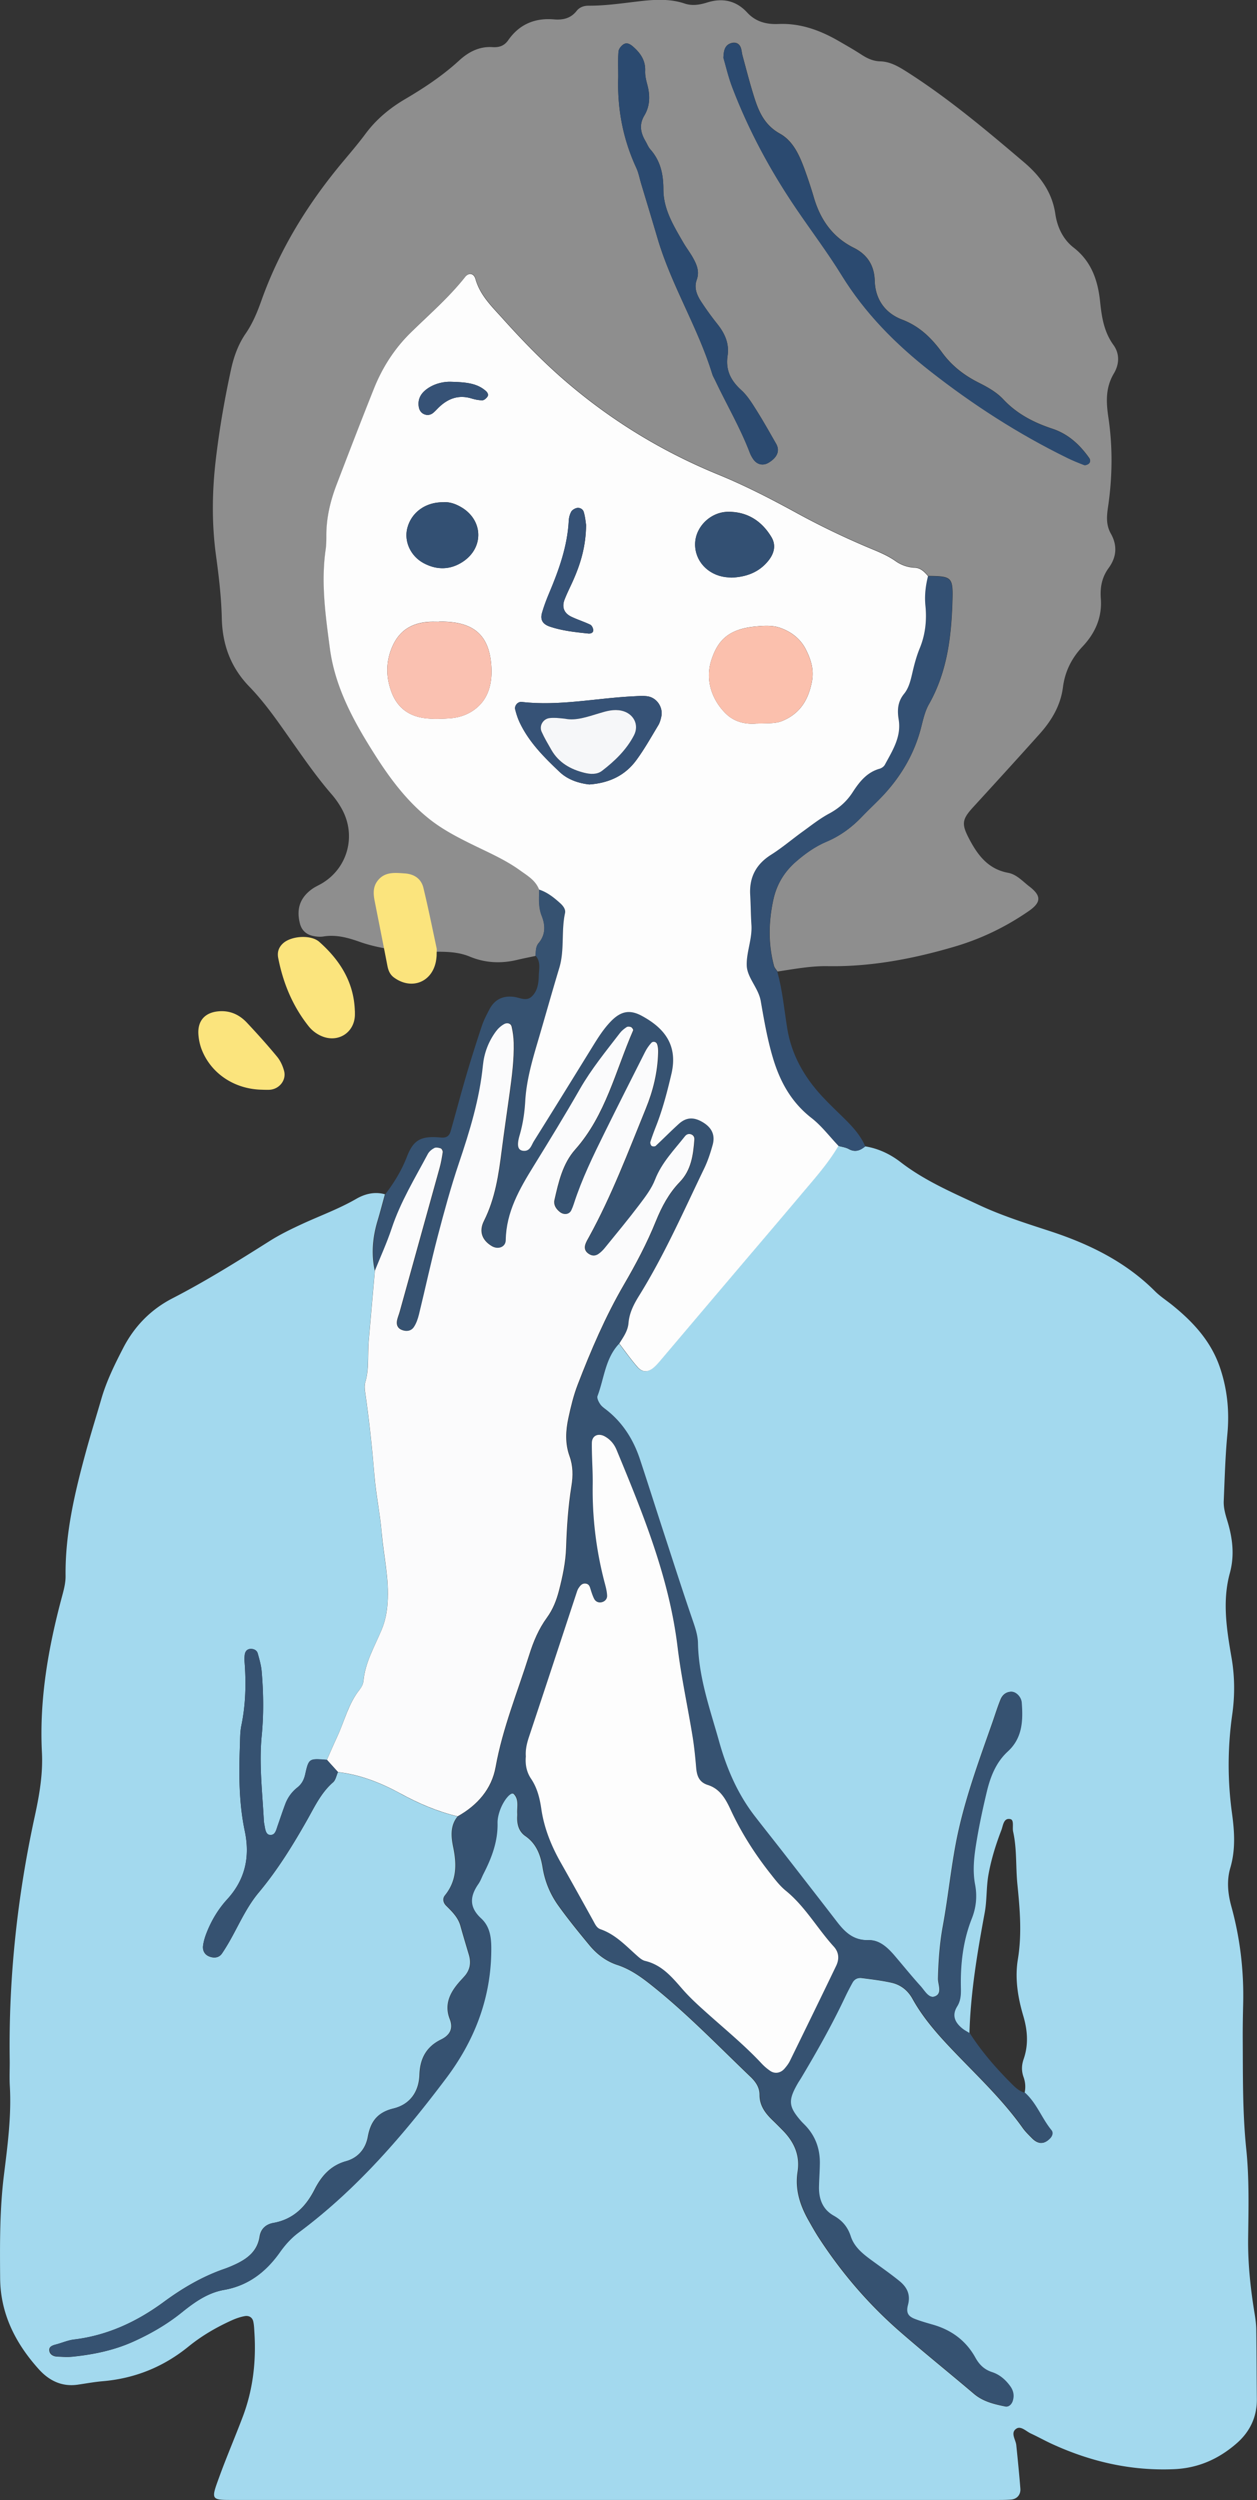 <svg id="_レイヤー_2" data-name="レイヤー 2" xmlns="http://www.w3.org/2000/svg" viewBox="0 0 265.29 527.29"><rect x="0" y="0" width="265.29" height="527.29" fill="#333333" stroke="none"/><defs><style>.cls-6{fill:#365271}.cls-10{fill:#365276}.cls-11{fill:#335073}.cls-12{fill:#fdfdfd}</style></defs><g id="_レイヤー_1-2" data-name="レイヤー 1"><path d="M182.62 241.79c2.78.45 5.27 1.64 7.46 3.33 5.05 3.9 10.86 6.38 16.57 9.05 4.84 2.26 9.91 3.85 14.99 5.51 8.18 2.68 15.88 6.42 22.1 12.64 1.13 1.13 2.52 2.01 3.77 3.03 4.33 3.51 8.02 7.51 9.9 12.91 1.62 4.66 2.09 9.39 1.62 14.31-.44 4.66-.56 9.35-.76 14.03-.06 1.46.36 2.86.79 4.27 1.08 3.59 1.53 7.17.49 10.96-1.61 5.9-.66 11.87.36 17.76.7 4.03.72 8.05.15 12.07-.98 6.93-1 13.83-.05 20.76.53 3.85.78 7.69-.35 11.54-.79 2.67-.53 5.44.22 8.15 1.86 6.74 2.66 13.62 2.49 20.61-.06 2.43-.1 4.85-.09 7.28.05 7.75-.06 15.49.74 23.25.65 6.25.48 12.61.4 18.91-.06 5.36.51 10.64 1.38 15.9.18 1.11.33 2.24.34 3.37.07 4.85.07 9.71.12 14.56.04 3.81-1.49 6.95-4.31 9.39-3.76 3.26-8.05 5.19-13.18 5.41-9.1.39-17.65-1.59-25.85-5.37-1.47-.68-2.88-1.47-4.35-2.15-1-.46-2.1-1.66-3.06-1.03-1.33.87-.14 2.3-.02 3.49.31 3.05.62 6.1.86 9.16.1 1.27-.72 2.21-1.96 2.31-1.13.09-2.26.08-3.39.08H49.83c-5.36 0-5.41.21-3.53-4.92 1.55-4.25 3.34-8.41 4.94-12.64 2.15-5.69 2.83-11.59 2.46-17.64-.05-.81-.07-1.62-.24-2.41-.2-.94-.96-1.32-1.82-1.16-.94.17-1.87.5-2.74.89-3.25 1.47-6.33 3.26-9.1 5.51-5.3 4.31-11.33 6.75-18.15 7.33-1.77.15-3.52.48-5.27.73-3.36.48-6.05-.88-8.2-3.27-4.89-5.43-8.09-11.67-8.15-19.17-.06-7.27-.1-14.51.8-21.78.77-6.22 1.61-12.51 1.24-18.84-.1-1.77 0-3.56-.02-5.34-.25-17.36 1.59-34.49 5.28-51.45.96-4.42 1.75-8.9 1.52-13.45-.58-11.27 1.35-22.21 4.26-33.02.38-1.42.75-2.81.73-4.28-.1-8.98 1.96-17.62 4.3-26.2 1.02-3.74 2.18-7.44 3.26-11.16 1.09-3.75 2.81-7.23 4.59-10.68 2.37-4.59 5.82-8.13 10.42-10.5 7.05-3.63 13.77-7.83 20.47-12.06 2.18-1.38 4.52-2.52 6.86-3.6 3.81-1.76 7.77-3.19 11.43-5.3 1.85-1.07 3.9-1.58 6.07-.98-.52 1.87-1 3.75-1.56 5.61-1.04 3.47-1.35 6.97-.58 10.54-.44 4.97-.88 9.94-1.31 14.91-.25 2.88.12 5.81-.72 8.65-.18.59-.13 1.29-.04 1.92.86 5.89 1.49 11.8 1.98 17.74.33 4 1.18 7.96 1.52 11.96.42 4.96 1.62 9.86 1.25 14.9-.14 1.95-.48 3.78-1.24 5.61-1.48 3.55-3.49 6.92-3.86 10.87-.06.61-.38 1.27-.77 1.75-2.4 2.96-3.21 6.65-4.77 10-.75 1.6-1.44 3.23-2.16 4.85-3.74-.31-3.82-.33-4.57 3.03-.27 1.19-.74 2.08-1.67 2.81a7.97 7.97 0 00-2.54 3.49c-.57 1.51-1.08 3.05-1.61 4.57-.32.9-.52 2.13-1.74 1.92-.76-.13-.89-1.23-1.03-2.03-.06-.32-.12-.64-.14-.96-.3-5.97-1.03-11.92-.45-17.92.44-4.51.38-9.05-.01-13.57-.11-1.27-.48-2.53-.82-3.77-.19-.69-.84-.99-1.51-.97-.73.02-1.15.51-1.24 1.22-.06.48-.08.97-.04 1.45.36 4.54.25 9.04-.68 13.52-.26 1.26-.25 2.57-.29 3.87-.23 6.15-.26 12.29 1.02 18.36 1.14 5.42.1 10.24-3.73 14.41-1.86 2.03-3.29 4.41-4.31 6.99-.35.89-.65 1.83-.77 2.78-.13 1.04.35 1.92 1.39 2.29.98.36 2 .24 2.61-.66.9-1.33 1.71-2.74 2.47-4.16 1.6-2.99 3.08-6.06 5.28-8.69 3.96-4.74 7.19-9.96 10.22-15.31 1.59-2.81 2.95-5.75 5.47-7.94.55-.48.7-1.42 1.03-2.15 4.71.56 9.05 2.27 13.17 4.52 3.84 2.1 7.81 3.81 12.08 4.82-1.61 1.98-1.36 4.32-.91 6.51.76 3.66.73 7.05-1.75 10.12-.58.71-.37 1.58.25 2.2 1.27 1.26 2.54 2.49 3.03 4.3.56 2.02 1.17 4.03 1.77 6.05.5 1.68.24 3.2-.93 4.52-.43.49-.88.95-1.3 1.45-1.88 2.22-2.96 4.64-1.81 7.58.81 2.07-.02 3.43-1.88 4.34-3.09 1.51-4.41 4.03-4.52 7.42-.12 3.64-2.05 6.27-5.52 7.12-3.37.82-4.79 2.74-5.38 5.97-.46 2.5-2.05 4.43-4.63 5.15-3.24.9-5.17 3.13-6.62 5.98-1.85 3.63-4.51 6.29-8.72 7.04-1.61.29-2.62 1.27-2.87 2.88-.48 3.1-2.63 4.69-5.22 5.89-.73.34-1.48.65-2.25.92-4.63 1.6-8.8 4.05-12.73 6.94-5.69 4.19-11.92 7.1-19.01 7.96-1.26.15-2.48.69-3.72 1.02-.81.21-1.67.45-1.41 1.5.15.62.81 1.02 1.5 1.06 1.13.06 2.27.15 3.39.03 4.36-.45 8.62-1.32 12.66-3.12 3.71-1.66 7.2-3.67 10.37-6.23 2.66-2.14 5.45-4.13 8.91-4.73 5.12-.9 8.84-3.81 11.74-7.92 1.14-1.6 2.42-3.02 3.99-4.19 12.2-9.08 22.01-20.46 31.08-32.51 5.76-7.66 9.24-16.27 9.5-26.02.08-2.82.08-5.66-2.12-7.69-2.57-2.37-2.38-4.68-.57-7.28.46-.66.72-1.45 1.09-2.17 1.71-3.35 3.02-6.79 2.94-10.64-.02-.79.16-1.62.4-2.38.76-2.4 2.5-4.43 3.12-3.79 1.13 1.17.65 2.7.73 4.1.02.32-.02.65-.02.97 0 1.53.44 2.91 1.75 3.81 2.33 1.61 3.2 4.04 3.62 6.62.48 2.95 1.6 5.63 3.3 8.01 2.07 2.89 4.32 5.65 6.59 8.39 1.57 1.89 3.52 3.38 5.88 4.15 2.84.93 5.18 2.65 7.45 4.47 7.35 5.87 13.87 12.64 20.65 19.12 1.08 1.03 1.92 2.22 1.91 3.79-.01 2.31 1.25 3.94 2.81 5.43.7.67 1.38 1.36 2.06 2.05 2.4 2.43 3.71 5.23 3.16 8.76-.58 3.68.5 7.05 2.29 10.22.64 1.13 1.27 2.26 1.96 3.35 4.85 7.53 10.62 14.28 17.37 20.16 5.12 4.46 10.42 8.71 15.6 13.11 1.95 1.65 4.3 2.19 6.67 2.67.59.12 1.18-.4 1.42-1.1.4-1.17.17-2.23-.55-3.2-.98-1.33-2.22-2.41-3.79-2.92-1.66-.54-2.7-1.57-3.54-3.07-1.98-3.57-5.04-5.82-8.96-6.94-1.24-.35-2.49-.71-3.7-1.17-1.47-.56-2.02-1.27-1.56-3 .6-2.27-.26-3.8-1.87-5.09-1.76-1.41-3.62-2.72-5.44-4.05-1.98-1.44-3.99-2.92-4.77-5.34-.64-1.99-1.79-3.33-3.59-4.34-2.36-1.33-3.17-3.56-3.11-6.16.04-1.62.16-3.23.18-4.85.04-3.04-.91-5.72-3.01-7.96-.33-.35-.69-.68-1.01-1.05-2.58-2.99-2.7-4.28-.68-7.81.24-.42.52-.82.77-1.24 3.32-5.56 6.5-11.19 9.27-17.05.48-1.02 1.01-2.03 1.56-3.02.43-.79 1.19-1.12 2.03-1.01 2.08.27 4.17.52 6.22.97 1.97.43 3.48 1.59 4.49 3.41 2.37 4.28 5.64 7.87 8.99 11.36 4.93 5.14 10.11 10.03 14.26 15.87.56.79 1.27 1.47 1.95 2.16.33.34.73.66 1.16.84 1.04.44 1.89-.03 2.6-.75.48-.49.74-1.2.29-1.75-2.06-2.5-3.12-5.69-5.59-7.89.25-1.13.18-2.24-.22-3.34-.45-1.26-.43-2.5.02-3.79 1.05-3.01.83-6.05-.06-9.06-1.17-3.93-1.82-7.99-1.16-11.98.88-5.34.43-10.55-.1-15.85-.37-3.69-.08-7.43-.9-11.09-.2-.91.25-2.44-.56-2.63-1.46-.34-1.55 1.35-1.91 2.29-1.16 3.01-2.12 6.07-2.71 9.28-.51 2.73-.32 5.5-.82 8.18-1.56 8.42-2.98 16.84-3.22 25.42-.54-.34-1.13-.64-1.62-1.04-1.55-1.27-2.21-2.76-1.02-4.65.72-1.14.8-2.4.76-3.73-.12-5.05.42-10.01 2.3-14.76.92-2.31 1.17-4.7.7-7.15-.62-3.25-.15-6.47.39-9.65.57-3.34 1.29-6.67 2.08-9.97.76-3.18 1.95-6.2 4.43-8.48 3.11-2.85 3.23-6.53 2.94-10.31-.09-1.2-1.17-2.29-2.15-2.29-1.09 0-1.86.67-2.24 1.59-.67 1.64-1.19 3.35-1.78 5.03-2.95 8.39-6.04 16.74-7.69 25.51-1.07 5.71-1.66 11.52-2.71 17.24-.68 3.69-.94 7.36-1.03 11.09-.03 1.31 1.03 3.24-.78 3.83-1.24.4-2.11-1.27-2.95-2.19-1.84-2.04-3.58-4.17-5.36-6.27-1.5-1.77-3.25-3.5-5.62-3.44-3.24.08-5.03-1.71-6.75-3.95-3.75-4.87-7.52-9.72-11.3-14.57-1.99-2.55-4.01-5.08-5.99-7.64-3.62-4.68-5.92-10.03-7.5-15.66-1.92-6.83-4.35-13.56-4.48-20.79-.03-1.76-.65-3.47-1.23-5.17-2.05-5.96-3.97-11.97-5.93-17.96-1.7-5.22-3.35-10.47-5.09-15.68-1.35-4.07-3.55-7.61-6.95-10.32-.5-.4-1.08-.77-1.43-1.29-.34-.5-.74-1.29-.57-1.74 1.42-3.73 1.63-7.98 4.61-11.07 1.28 1.66 2.49 3.37 3.86 4.95 1.03 1.17 2.2 1.14 3.4.13.49-.41.92-.9 1.33-1.39 5.01-5.9 10.01-11.81 15.02-17.71 4.9-5.78 9.83-11.53 14.71-17.33 2.8-3.33 5.74-6.56 7.94-10.35.75.22 1.56.31 2.23.68 1.34.74 2.4.3 3.43-.55z" fill="#a3d9ee"/><path d="M112.99 201.63c-1.26.27-2.53.51-3.78.81-3.41.83-6.78.68-10-.65-2.01-.84-4.04-1.02-6.15-1.05-3.07-.04-6.13.11-9.2-.31-2.74-.37-5.4-.87-8.01-1.8-2.43-.86-4.93-1.55-7.6-1.11-.77.12-1.61.03-2.37-.16-1.34-.34-2.24-1.21-2.59-2.61-.77-3.05.03-5.41 2.57-7.24.65-.47 1.41-.79 2.1-1.2 5.41-3.23 7.27-10 4.24-15.59-.61-1.13-1.36-2.21-2.2-3.18-2.87-3.3-5.38-6.87-7.9-10.44-2.99-4.22-5.86-8.54-9.48-12.28-3.91-4.03-5.69-8.83-5.81-14.46-.1-4.35-.61-8.71-1.2-13.03-.96-6.94-.86-13.82-.02-20.78.75-6.27 1.83-12.46 3.17-18.62.59-2.71 1.51-5.28 3.09-7.58 1.48-2.15 2.46-4.53 3.33-6.98 3.9-10.95 9.94-20.64 17.39-29.5 1.56-1.86 3.13-3.71 4.58-5.66 2.26-3.04 5.09-5.39 8.34-7.3 4.05-2.38 7.94-4.96 11.43-8.16 1.94-1.78 4.24-3 7.02-2.81 1.38.09 2.47-.24 3.33-1.47 2.33-3.34 5.61-4.73 9.65-4.38 1.86.16 3.53-.2 4.77-1.78.64-.81 1.56-1.12 2.58-1.11 3.73.02 7.4-.57 11.1-.98 3.03-.34 6.13-.48 9.14.53 1.59.53 3.17.27 4.76-.23 3.21-1 6.08-.42 8.42 2.12 1.79 1.95 4.07 2.53 6.6 2.42 4.7-.2 8.89 1.36 12.87 3.68 1.54.89 3.09 1.77 4.58 2.74 1.24.81 2.49 1.42 4.03 1.46 2.18.06 3.97 1.16 5.77 2.3 8.75 5.59 16.66 12.26 24.55 18.96 3.41 2.89 5.96 6.29 6.64 10.93.4 2.76 1.63 5.37 3.87 7.1 3.79 2.94 5.12 6.99 5.58 11.42.34 3.26.82 6.35 2.82 9.12 1.34 1.85 1.24 4.06.09 5.99-1.77 2.98-1.66 5.95-1.16 9.31.93 6.24.85 12.6-.08 18.87-.3 2.01-.42 3.8.59 5.6 1.42 2.51 1.23 4.96-.47 7.28-1.41 1.93-1.82 4.07-1.64 6.42.3 3.95-1.18 7.29-3.85 10.12-2.29 2.43-3.71 5.23-4.14 8.58-.49 3.83-2.38 7.02-4.91 9.84-4.64 5.18-9.32 10.31-14.02 15.44-2.31 2.52-2.52 3.49-1 6.45 1.82 3.54 4.03 6.62 8.35 7.42 1.79.33 3.06 1.78 4.46 2.86 2.56 1.96 2.6 3.35-.12 5.22-4.82 3.33-10.08 5.87-15.7 7.51-8.71 2.56-17.6 4.25-26.73 4.1-3.59-.06-7.06.61-10.57 1.13-.25-.4-.63-.77-.74-1.2-1.23-4.61-1.15-9.21-.15-13.88.71-3.32 2.35-5.99 4.83-8.14 1.95-1.69 4.05-3.19 6.47-4.21 2.86-1.2 5.32-3.02 7.46-5.28 1.56-1.64 3.25-3.15 4.77-4.82 3.63-4 6.27-8.56 7.64-13.83.44-1.71.82-3.51 1.68-5.02 3.88-6.83 4.75-14.31 4.97-21.92.14-4.92-.18-5.09-5.13-5.15-.74-.87-1.51-1.71-2.77-1.77-1.5-.08-2.89-.54-4.08-1.39-1.87-1.33-3.99-2.11-6.07-2.99a160.84 160.84 0 01-14.84-7.18c-5.39-2.95-10.85-5.75-16.54-8.09-11.76-4.82-22.48-11.34-32.14-19.63-4.8-4.12-9.17-8.64-13.39-13.33-2.28-2.53-4.72-4.86-5.69-8.29-.35-1.22-1.4-1.39-2.19-.41-3.43 4.33-7.62 7.92-11.53 11.77-3.4 3.34-5.92 7.28-7.67 11.67-2.7 6.75-5.31 13.54-7.91 20.33-1.34 3.49-2.18 7.1-2.16 10.88 0 .97-.02 1.95-.16 2.9-.99 6.97-.01 13.87.9 20.74 1.11 8.37 5.12 15.59 9.58 22.58 3.14 4.93 6.61 9.56 11.21 13.27 2.68 2.16 5.65 3.74 8.69 5.26 3.62 1.8 7.36 3.36 10.66 5.74 1.56 1.12 3.28 2.1 4.02 4.05-.03 1.88-.2 3.74.52 5.57.79 2 .84 3.98-.65 5.76-.66.78-.55 1.77-.67 2.69zm39.68-189.52c.5 1.69 1.03 4.05 1.89 6.3 3.46 9.09 8.07 17.6 13.54 25.64 3.17 4.67 6.59 9.19 9.55 13.99 4.91 7.96 11.33 14.43 18.62 20.16 9.05 7.1 18.66 13.29 28.99 18.35 1.15.57 2.35 1.05 3.55 1.51.24.09.64-.05.89-.21.48-.32.46-.86.18-1.26-2-2.82-4.42-5.07-7.82-6.19-3.87-1.28-7.43-3.11-10.28-6.15-1.44-1.54-3.28-2.57-5.17-3.52-3.06-1.53-5.7-3.54-7.76-6.36-2.19-3.01-4.74-5.55-8.44-6.96-3.54-1.34-5.68-4.23-5.79-8.2-.09-3.25-1.59-5.54-4.42-6.95-4.5-2.24-7.08-5.96-8.45-10.68-.54-1.86-1.16-3.7-1.81-5.52-1.11-3.08-2.44-6.27-5.34-7.88-3.54-1.97-4.66-5.15-5.69-8.55-.8-2.62-1.48-5.27-2.2-7.92-.17-.62-.17-1.31-.45-1.87-.41-.82-1.22-1.01-2.06-.71-1.03.37-1.46 1.2-1.51 2.94zm-22.19 4.09c-.23 6.7.99 13.13 3.82 19.23.47 1.01.67 2.14.99 3.22 1.16 3.86 2.33 7.71 3.47 11.57 2.91 9.93 8.52 18.77 11.56 28.66.14.46.4.88.61 1.32 2.41 5.1 5.29 9.98 7.31 15.28.17.45.4.88.67 1.28.81 1.25 2.12 1.55 3.34.81 1.82-1.11 2.39-2.51 1.55-3.98-1.36-2.38-2.7-4.77-4.16-7.08-.94-1.49-1.9-3.06-3.19-4.23-2.22-2.01-3.35-4.23-2.89-7.26.39-2.56-.59-4.72-2.18-6.7a62.298 62.298 0 01-3.4-4.7c-.91-1.38-1.54-2.94-.94-4.58.63-1.74.04-3.18-.75-4.6-.62-1.13-1.42-2.15-2.07-3.27-2.03-3.5-4.21-7.02-4.21-11.19 0-3.22-.6-6.05-2.77-8.49-.42-.47-.65-1.11-.98-1.67-1.05-1.77-1.43-3.52-.27-5.46 1.23-2.05 1.23-4.28.61-6.56-.25-.93-.48-1.91-.44-2.85.09-2.16-.95-3.69-2.45-5.03-.62-.55-1.35-1.08-2.14-.56-.49.32-1 .98-1.04 1.52-.13 1.76-.05 3.54-.05 5.31z" fill="#8e8e8e"/><path class="cls-6" d="M112.99 201.63c.11-.92 0-1.91.67-2.69 1.49-1.78 1.45-3.76.65-5.76-.73-1.83-.56-3.7-.52-5.57 1.73.57 3.12 1.68 4.44 2.86.6.54 1.21 1.3 1.03 2.1-.84 3.81-.07 7.77-1.21 11.55-1.59 5.26-3.06 10.55-4.62 15.82-1.2 4.04-2.33 8.09-2.57 12.31-.14 2.44-.5 4.81-1.18 7.16-.62 2.15-.38 3.13.66 3.28 1.54.23 1.8-1.14 2.35-2.02 4.12-6.58 8.2-13.18 12.28-19.78 1.19-1.93 2.38-3.86 3.97-5.49 2.06-2.11 3.94-2.56 6.52-1.16 4.65 2.51 7.69 6.08 6.25 12.26-.85 3.62-1.78 7.22-3.12 10.7-.46 1.2-.92 2.41-1.32 3.63-.08.24.07.69.27.84.18.14.69.15.85 0 1.66-1.53 3.24-3.16 4.92-4.67 1.53-1.37 3.08-1.44 4.89-.4 1.99 1.14 2.8 2.74 2.22 4.84-.47 1.71-1.04 3.42-1.8 5.01-4.35 9.03-8.39 18.22-13.69 26.75-1.13 1.82-2.09 3.66-2.27 5.8-.14 1.71-1.1 3-1.95 4.36-2.97 3.08-3.18 7.33-4.6 11.07-.17.45.23 1.25.57 1.74.35.52.93.89 1.43 1.29 3.4 2.71 5.6 6.25 6.95 10.32 1.73 5.21 3.38 10.46 5.09 15.68 1.96 5.99 3.88 12 5.93 17.96.58 1.7 1.2 3.4 1.23 5.17.13 7.24 2.57 13.96 4.48 20.79 1.58 5.63 3.88 10.98 7.5 15.66 1.98 2.56 4 5.09 5.99 7.64 3.77 4.85 7.55 9.7 11.3 14.57 1.72 2.24 3.51 4.03 6.75 3.95 2.37-.06 4.12 1.67 5.62 3.44 1.78 2.09 3.51 4.23 5.36 6.27.84.93 1.71 2.6 2.95 2.19 1.8-.59.74-2.52.78-3.83.09-3.73.35-7.4 1.03-11.09 1.05-5.72 1.64-11.52 2.71-17.24 1.65-8.76 4.74-17.12 7.69-25.51.59-1.68 1.1-3.39 1.78-5.03.38-.93 1.15-1.59 2.24-1.59.97 0 2.06 1.09 2.15 2.29.29 3.79.17 7.46-2.94 10.31-2.48 2.28-3.67 5.3-4.43 8.48-.79 3.3-1.51 6.62-2.08 9.97-.54 3.19-1.01 6.4-.39 9.65.46 2.45.22 4.84-.7 7.15-1.88 4.75-2.42 9.71-2.3 14.76.03 1.33-.05 2.59-.76 3.73-1.19 1.9-.53 3.38 1.02 4.65.49.41 1.08.7 1.62 1.04 2.52 3.93 5.58 7.43 8.88 10.72.8.8 1.62 1.56 2.77 1.83 2.47 2.2 3.53 5.39 5.59 7.89.45.55.19 1.26-.29 1.75-.71.72-1.57 1.19-2.6.75-.43-.18-.83-.51-1.16-.84-.68-.69-1.39-1.38-1.95-2.16-4.15-5.84-9.34-10.73-14.26-15.87-3.35-3.49-6.62-7.09-8.99-11.36-1.01-1.83-2.52-2.98-4.49-3.41-2.05-.45-4.14-.7-6.22-.97-.85-.11-1.6.22-2.03 1.01-.55.99-1.07 1.99-1.56 3.02-2.77 5.86-5.95 11.49-9.27 17.05-.25.42-.53.81-.77 1.24-2.02 3.53-1.91 4.82.68 7.81.32.37.68.7 1.01 1.05 2.11 2.24 3.05 4.92 3.01 7.96-.02 1.62-.14 3.23-.18 4.85-.06 2.6.74 4.83 3.11 6.16 1.79 1.01 2.94 2.35 3.59 4.34.78 2.42 2.79 3.9 4.77 5.34 1.83 1.33 3.68 2.63 5.44 4.05 1.6 1.29 2.47 2.82 1.87 5.09-.46 1.73.09 2.45 1.56 3 1.21.46 2.45.81 3.7 1.17 3.92 1.12 6.98 3.37 8.96 6.94.84 1.51 1.88 2.53 3.54 3.07 1.57.51 2.81 1.58 3.79 2.92.72.97.94 2.03.55 3.2-.23.69-.83 1.22-1.42 1.1-2.37-.49-4.72-1.02-6.67-2.67-5.18-4.4-10.48-8.65-15.6-13.11-6.75-5.88-12.52-12.63-17.37-20.16-.7-1.09-1.33-2.22-1.96-3.35-1.79-3.18-2.86-6.54-2.29-10.22.55-3.53-.77-6.32-3.16-8.76-.68-.69-1.36-1.38-2.06-2.05-1.56-1.49-2.82-3.12-2.81-5.43 0-1.57-.83-2.76-1.91-3.79-6.78-6.48-13.3-13.25-20.65-19.12-2.27-1.81-4.61-3.54-7.45-4.47-2.36-.77-4.31-2.26-5.88-4.15-2.27-2.74-4.53-5.5-6.59-8.39a18.85 18.85 0 01-3.3-8.01c-.42-2.59-1.29-5.01-3.62-6.62-1.31-.9-1.74-2.28-1.75-3.81 0-.32.04-.65.02-.97-.07-1.4.41-2.93-.73-4.1-.62-.64-2.36 1.39-3.12 3.79-.24.76-.42 1.59-.4 2.38.08 3.85-1.23 7.3-2.94 10.64-.37.72-.63 1.51-1.09 2.17-1.81 2.6-2.01 4.91.57 7.28 2.2 2.03 2.19 4.87 2.12 7.69-.26 9.75-3.74 18.37-9.5 26.02-9.07 12.05-18.88 23.44-31.08 32.51-1.58 1.17-2.86 2.59-3.99 4.19-2.91 4.11-6.63 7.02-11.74 7.92-3.45.61-6.25 2.59-8.91 4.73-3.17 2.56-6.66 4.57-10.37 6.23-4.04 1.8-8.3 2.66-12.66 3.12-1.12.12-2.26.03-3.39-.03-.68-.04-1.34-.44-1.5-1.06-.26-1.05.6-1.28 1.41-1.5 1.25-.33 2.46-.87 3.72-1.02 7.1-.86 13.32-3.77 19.01-7.96 3.93-2.89 8.1-5.33 12.73-6.94.76-.26 1.51-.58 2.25-.92 2.59-1.2 4.74-2.79 5.22-5.89.25-1.61 1.26-2.6 2.87-2.88 4.2-.75 6.86-3.41 8.72-7.04 1.45-2.85 3.39-5.08 6.62-5.98 2.58-.72 4.17-2.66 4.63-5.15.59-3.23 2.01-5.15 5.38-5.97 3.47-.85 5.4-3.48 5.52-7.12.11-3.39 1.43-5.91 4.52-7.42 1.86-.91 2.69-2.27 1.88-4.34-1.16-2.95-.08-5.36 1.81-7.58.42-.49.87-.96 1.3-1.45 1.17-1.33 1.44-2.84.93-4.52-.6-2.01-1.22-4.02-1.77-6.05-.5-1.81-1.77-3.04-3.03-4.3-.62-.62-.83-1.49-.25-2.2 2.48-3.07 2.51-6.45 1.75-10.12-.45-2.18-.7-4.53.91-6.51 4.15-2.33 7.18-5.74 8.02-10.4 1.47-8.18 4.62-15.8 7.09-23.65.88-2.79 2-5.48 3.73-7.85 1.27-1.74 2.02-3.65 2.55-5.71.77-2.98 1.42-5.98 1.51-9.06.14-4.37.43-8.72 1.13-13.04.34-2.12.33-4.21-.4-6.22-.98-2.7-.83-5.43-.24-8.13.51-2.36 1.08-4.74 1.95-6.99 2.79-7.24 5.85-14.38 9.76-21.1 2.53-4.34 4.87-8.75 6.75-13.41 1.21-3.01 2.74-5.87 5.03-8.23 2.43-2.51 2.84-5.7 3.09-8.95.04-.48-.18-.93-.72-1.11-.53-.17-.96.03-1.27.42-2.29 2.9-4.9 5.54-6.3 9.12-.75 1.92-2.07 3.65-3.33 5.32-2.34 3.09-4.83 6.08-7.27 9.09-.4.49-.87.97-1.39 1.31-.74.49-1.5.39-2.22-.19-.59-.47-.71-1.1-.55-1.72.16-.61.52-1.17.83-1.74 4.76-8.67 8.24-17.9 11.96-27.02 1.53-3.76 2.5-7.68 2.61-11.77.02-.63-.01-1.32-.24-1.89-.17-.43-.82-.62-1.19-.22-.53.58-.98 1.25-1.34 1.95-2.85 5.62-5.69 11.25-8.48 16.9-2.43 4.93-4.85 9.86-6.54 15.11-.15.46-.32.92-.53 1.35-.43.91-1.58 1.04-2.45.35-.82-.66-1.34-1.53-1.11-2.52.87-3.79 1.73-7.67 4.38-10.65 6.45-7.25 8.5-16.59 12.23-25.13.06-.14-.23-.58-.45-.68-.26-.12-.7-.15-.92 0-.52.35-1.05.77-1.43 1.26-2.95 3.85-6.03 7.59-8.45 11.82-3.13 5.47-6.43 10.85-9.74 16.21-2.99 4.85-5.81 9.71-5.9 15.66-.02 1.45-1.6 2.03-2.92 1.26-2.06-1.21-2.81-3.1-1.68-5.34 2.38-4.73 3.11-9.82 3.76-14.96.51-4.01 1.11-8 1.66-12 .48-3.53.94-7.06.86-10.63-.03-1.12-.18-2.25-.43-3.34-.18-.8-1-.89-1.56-.59-.68.37-1.31.95-1.77 1.57a14.327 14.327 0 00-2.74 7.16c-.71 7.13-2.8 13.9-5.08 20.66-1.7 5.04-3.1 10.2-4.45 15.35-1.43 5.47-2.62 11-3.96 16.49-.23.93-.55 1.89-1.07 2.67-.59.89-1.6 1.02-2.6.61-.88-.36-1.13-1.11-.97-1.97.12-.63.39-1.23.56-1.85 2.82-10.12 5.64-20.23 8.43-30.35.3-1.08.5-2.19.66-3.3.04-.25-.2-.72-.41-.8-.42-.15-1.01-.28-1.36-.09-.54.28-1.1.74-1.38 1.27-2.73 5.13-5.77 10.1-7.62 15.67-1.01 3.05-2.36 5.98-3.56 8.96-.77-3.56-.46-7.07.58-10.54.56-1.86 1.04-3.74 1.56-5.61 1.86-2.44 3.43-5 4.55-7.9 1.39-3.59 2.98-4.43 7.13-4.05 1.26.12 1.81-.33 2.1-1.34 1.1-3.86 2.12-7.75 3.25-11.61 1.04-3.54 2.16-7.07 3.33-10.57.4-1.21 1.01-2.37 1.6-3.5 1.09-2.09 2.85-2.95 5.2-2.64 1.24.17 2.58.97 3.69-.04 1.27-1.15 1.49-2.82 1.53-4.44.04-1.41.44-2.91-.63-4.16zm-2.01 168.87c-.14 1.65.17 3.25 1.1 4.62 1.31 1.94 1.84 4.1 2.17 6.36.59 4.05 2.09 7.78 4.1 11.33 2.31 4.08 4.59 8.17 6.86 12.28.4.72.72 1.5 1.54 1.79 3.01 1.04 5.15 3.28 7.43 5.33.6.54 1.26 1.18 1.99 1.35 3.57.84 5.68 3.45 7.94 6.03 1.7 1.94 3.65 3.67 5.58 5.39 3.74 3.34 7.61 6.53 11.05 10.21.55.59 1.17 1.12 1.83 1.57 1 .69 2.21.47 3.04-.51.42-.49.83-1.01 1.11-1.59 3.27-6.68 6.55-13.35 9.76-20.06.67-1.39.63-2.83-.5-4.07-3.48-3.82-6.02-8.43-10.1-11.76-1.24-1.01-2.25-2.33-3.25-3.59-3.32-4.2-6.19-8.69-8.44-13.56-1.04-2.24-2.24-4.37-4.79-5.17-1.89-.59-2.33-1.99-2.47-3.73-.19-2.25-.42-4.51-.79-6.74-1.02-6.22-2.37-12.4-3.13-18.65-1.78-14.65-7.29-28.1-12.86-41.54-.5-1.21-1.3-2.2-2.5-2.86-1.38-.76-2.72-.18-2.73 1.4-.02 2.91.22 5.82.18 8.72-.1 7.16.76 14.2 2.62 21.11.21.77.39 1.56.42 2.35.03.69-.44 1.22-1.12 1.39-.69.17-1.31-.12-1.62-.73-.36-.71-.59-1.49-.83-2.26-.15-.49-.39-.85-.92-.93-.77-.11-1.18.4-1.53.95-.17.27-.28.58-.39.88-3.35 10.13-6.68 20.26-10.04 30.38-.47 1.4-.82 2.79-.7 4.28z"/><path class="cls-11" d="M195.86 121.51c4.95.06 5.27.23 5.13 5.15-.22 7.61-1.09 15.09-4.97 21.92-.86 1.51-1.23 3.31-1.68 5.02-1.37 5.27-4.01 9.83-7.64 13.83-1.52 1.67-3.21 3.19-4.77 4.82-2.15 2.25-4.6 4.07-7.46 5.28-2.42 1.02-4.52 2.52-6.47 4.21-2.48 2.15-4.12 4.81-4.83 8.14-.99 4.67-1.08 9.27.15 13.88.12.44.49.8.74 1.2 1.07 3.88 1.44 7.89 2.07 11.85.88 5.59 3.57 10.32 7.38 14.43 1.53 1.66 3.19 3.19 4.8 4.79 1.72 1.71 3.35 3.49 4.31 5.77-1.03.85-2.09 1.29-3.43.55-.67-.37-1.48-.46-2.23-.68-1.89-1.98-3.58-4.22-5.71-5.89-4.3-3.35-6.67-7.72-8.17-12.82-1.15-3.89-1.82-7.86-2.52-11.82-.49-2.79-2.88-4.93-2.96-7.52-.09-2.8 1.19-5.62.99-8.57-.14-2.09-.14-4.2-.26-6.29-.22-3.74 1.24-6.49 4.44-8.51 2.31-1.46 4.41-3.26 6.63-4.86 1.83-1.32 3.62-2.74 5.59-3.8 2.07-1.11 3.69-2.54 4.95-4.48 1.42-2.19 2.99-4.22 5.7-4.98.42-.12.91-.46 1.11-.84 1.6-2.98 3.51-5.89 2.92-9.51-.33-2.01-.21-3.79 1.15-5.47 1.02-1.25 1.38-2.88 1.75-4.47.4-1.72.85-3.46 1.53-5.09 1.21-2.93 1.52-5.96 1.21-9.03-.21-2.14.04-4.17.55-6.22z"/><path d="M74.9 213.2c0 .32.01.64 0 .97-.15 3.75-3.7 5.88-7.15 4.31a7.02 7.02 0 01-2.64-2.06c-3.37-4.25-5.37-9.11-6.4-14.4-.23-1.21.12-2.23 1.02-3.05 1.74-1.59 5.89-1.88 7.66-.31 4.36 3.86 7.31 8.51 7.5 14.55zm17.25-11.64s-.04.69-.17 1.32c-.9 4.36-5.21 5.96-8.85 3.28-.83-.61-1.18-1.47-1.37-2.46-.88-4.58-1.8-9.15-2.7-13.73-.28-1.46-.36-2.89.61-4.17 1.52-2 3.69-1.72 5.77-1.58 1.94.13 3.45 1.1 3.92 3.04 1.02 4.22 1.88 8.48 2.79 12.73.07.31 0 .64 0 1.56zm-36.69 28.28c-5.82-.04-10.86-3.31-12.88-8.44-.4-1.03-.64-2.16-.71-3.26-.18-2.84 1.38-4.56 4.17-4.83 2.43-.24 4.44.66 6.06 2.38 2.2 2.34 4.35 4.73 6.39 7.2.69.84 1.19 1.94 1.47 3 .51 1.95-1.03 3.83-3.04 3.96-.48.03-.96 0-1.45 0z" fill="#fbe47d"/><path class="cls-12" d="M195.86 121.51c-.51 2.04-.76 4.07-.55 6.22.31 3.07 0 6.11-1.21 9.03-.67 1.63-1.13 3.36-1.53 5.09-.37 1.59-.73 3.21-1.75 4.47-1.37 1.68-1.48 3.46-1.15 5.47.59 3.62-1.32 6.54-2.92 9.51-.2.38-.69.72-1.11.84-2.7.76-4.28 2.79-5.7 4.98-1.26 1.94-2.89 3.37-4.95 4.48-1.98 1.06-3.76 2.48-5.59 3.8-2.22 1.6-4.32 3.4-6.63 4.86-3.2 2.01-4.66 4.77-4.44 8.51.12 2.09.12 4.2.26 6.29.2 2.95-1.08 5.78-.99 8.57.08 2.59 2.48 4.74 2.96 7.52.69 3.96 1.37 7.93 2.52 11.82 1.5 5.1 3.88 9.47 8.17 12.82 2.14 1.66 3.82 3.91 5.71 5.89-2.21 3.79-5.14 7.02-7.94 10.35-4.88 5.8-9.81 11.55-14.71 17.33-5.01 5.9-10.01 11.81-15.02 17.71-.41.49-.85.97-1.33 1.39-1.2 1.01-2.37 1.04-3.4-.13-1.38-1.57-2.58-3.29-3.86-4.95.85-1.36 1.81-2.65 1.95-4.36.18-2.14 1.13-3.97 2.27-5.8 5.3-8.54 9.34-17.73 13.69-26.75.77-1.59 1.33-3.31 1.8-5.01.58-2.11-.22-3.7-2.22-4.84-1.81-1.04-3.36-.97-4.89.4-1.68 1.51-3.26 3.13-4.92 4.67-.16.15-.67.14-.85 0-.2-.16-.34-.6-.27-.84.39-1.23.85-2.43 1.32-3.63 1.34-3.48 2.27-7.08 3.12-10.7 1.45-6.18-1.6-9.75-6.25-12.26-2.58-1.4-4.47-.95-6.52 1.16-1.59 1.64-2.78 3.56-3.97 5.49-4.08 6.6-8.16 13.21-12.28 19.78-.55.88-.81 2.25-2.35 2.02-1.04-.16-1.29-1.13-.66-3.28.68-2.34 1.04-4.71 1.18-7.16.24-4.22 1.38-8.28 2.57-12.31 1.56-5.27 3.03-10.56 4.62-15.82 1.14-3.78.38-7.74 1.21-11.55.18-.81-.43-1.56-1.03-2.1-1.32-1.19-2.71-2.3-4.44-2.86-.74-1.95-2.45-2.92-4.02-4.05-3.3-2.38-7.05-3.94-10.66-5.74-3.04-1.51-6.02-3.1-8.69-5.26-4.6-3.71-8.07-8.34-11.21-13.27-4.45-6.99-8.47-14.21-9.58-22.58-.91-6.87-1.89-13.77-.9-20.74.14-.96.16-1.93.16-2.9-.03-3.78.82-7.38 2.16-10.88 2.6-6.79 5.21-13.58 7.91-20.33 1.76-4.39 4.28-8.33 7.67-11.67 3.92-3.85 8.1-7.44 11.53-11.77.78-.99 1.84-.82 2.19.41.97 3.43 3.41 5.76 5.69 8.29 4.22 4.69 8.59 9.21 13.39 13.33 9.66 8.29 20.38 14.81 32.14 19.63 5.69 2.33 11.15 5.14 16.54 8.09 4.82 2.64 9.77 5.03 14.84 7.18 2.08.88 4.2 1.67 6.07 2.99a7.6 7.6 0 004.08 1.39c1.25.06 2.02.9 2.77 1.77zm-103.19 9.61v.02c-.65 0-1.29-.03-1.94 0-4.43.23-7.12 2.39-8.44 6.59-.85 2.73-.69 5.37.26 8.04 1.2 3.39 3.63 5.26 7.11 5.7 1.75.22 3.55.16 5.31.03 2.49-.18 4.77-1.16 6.44-2.98 1.95-2.11 2.44-5.03 2.31-7.68-.34-6.85-3.66-9.7-10.57-9.74h-.48zm67.05 21.49c2.37-.09 3.98.06 5.52-.61 3.57-1.54 5.3-4.26 6.08-8.06.54-2.63-.14-4.75-1.21-6.9-1.12-2.25-3.02-3.74-5.37-4.59-1.71-.62-3.52-.48-5.26-.32-5.79.55-7.98 2.97-9.32 7-1.52 4.59.39 8.87 3.12 11.47 2.01 1.92 4.58 2.18 6.45 2zm-35.34 12.85c4.32-.32 7.59-1.97 9.91-5.12 1.72-2.33 3.14-4.88 4.64-7.37.33-.54.5-1.2.64-1.82.42-1.96-.94-4-2.92-4.29-.95-.14-1.93-.05-2.9 0-7.88.38-15.7 2.11-23.65 1.19-.82-.09-1.57.79-1.37 1.58.23.93.53 1.86.93 2.72 1.96 4.18 5.19 7.39 8.47 10.49 1.79 1.69 4.17 2.39 6.25 2.62zm29.9-43.64c3.06-.1 5.89-1.03 7.94-3.63 1.19-1.51 1.61-3.23.58-4.94-2.05-3.39-5.1-5.34-9.12-5.31-3.73.03-6.86 3.16-6.97 6.66-.12 3.63 2.64 6.67 6.49 7.12.32.04.64.05 1.09.08zm-60.63-15.89c-3.82-.08-6.87 2.15-7.7 5.53-.68 2.76.71 5.85 3.5 7.33 2.78 1.48 5.64 1.42 8.28-.34 4.5-3.01 4.22-8.87-.49-11.54-1.14-.65-2.35-1.07-3.58-.99zm30.04 4.73c-.08-.49-.16-1.62-.49-2.69-.18-.6-.87-1-1.56-.8-.42.12-.91.43-1.1.79a4.67 4.67 0 00-.5 1.84c-.28 5.42-2.08 10.42-4.16 15.35-.56 1.34-1.08 2.7-1.48 4.09-.43 1.5.13 2.42 1.68 2.94 2.62.88 5.36 1.16 8.09 1.45.44.05 1.08-.13 1.04-.74-.02-.4-.3-.97-.63-1.13-1.3-.63-2.7-1.06-4-1.68-1.53-.74-2.04-2.01-1.43-3.6.52-1.35 1.19-2.65 1.78-3.97 1.59-3.57 2.73-7.25 2.77-11.84zM95.1 80.52c-1.01-.03-3.07.18-4.87 1.43-1.25.87-2.05 2.03-1.88 3.64.09.84.46 1.54 1.31 1.83.65.22 1.28.07 1.79-.36.49-.41.9-.91 1.38-1.34 1.91-1.74 4.07-2.46 6.64-1.69.75.23 1.55.4 2.33.4.36 0 .82-.4 1.06-.74.34-.47-.02-.97-.36-1.26-1.81-1.57-4.03-1.83-7.4-1.91z"/><path d="M79.11 268.03c1.2-2.98 2.55-5.92 3.56-8.96 1.85-5.57 4.89-10.54 7.62-15.67.28-.53.84-.99 1.38-1.27.36-.18.94-.06 1.36.09.21.08.45.54.41.8-.17 1.11-.36 2.22-.66 3.3-2.8 10.12-5.62 20.24-8.43 30.35-.17.62-.44 1.22-.56 1.85-.16.86.09 1.61.97 1.97.99.41 2.01.28 2.6-.61.52-.78.84-1.74 1.07-2.67 1.34-5.49 2.53-11.02 3.96-16.49 1.35-5.15 2.75-10.31 4.45-15.35 2.28-6.75 4.37-13.53 5.08-20.66.26-2.63 1.18-5.04 2.74-7.16.46-.63 1.09-1.2 1.77-1.57.56-.3 1.38-.21 1.56.59.25 1.09.4 2.22.43 3.34.09 3.57-.38 7.1-.86 10.63-.55 4-1.15 8-1.66 12-.65 5.14-1.38 10.23-3.76 14.96-1.13 2.24-.38 4.13 1.68 5.34 1.32.77 2.9.19 2.92-1.26.09-5.95 2.91-10.82 5.9-15.66 3.31-5.36 6.61-10.74 9.74-16.21 2.43-4.24 5.5-7.98 8.45-11.82.38-.5.9-.91 1.43-1.26.22-.15.66-.11.92 0 .22.1.52.54.45.68-3.73 8.54-5.79 17.88-12.23 25.13-2.65 2.98-3.52 6.86-4.38 10.65-.23 1 .29 1.86 1.11 2.52.87.7 2.02.57 2.45-.35.21-.44.38-.89.53-1.35 1.69-5.25 4.11-10.19 6.54-15.11 2.79-5.65 5.64-11.28 8.48-16.9.35-.7.81-1.37 1.34-1.95.37-.4 1.02-.21 1.19.22.23.57.26 1.26.24 1.89-.11 4.09-1.07 8.01-2.61 11.77-3.72 9.13-7.2 18.36-11.96 27.02-.31.56-.67 1.13-.83 1.74-.17.62-.04 1.25.55 1.72.72.58 1.48.68 2.22.19.53-.35.99-.82 1.39-1.31 2.45-3.01 4.93-6 7.27-9.09 1.26-1.67 2.59-3.4 3.33-5.32 1.4-3.58 4.01-6.22 6.3-9.12.31-.39.74-.59 1.27-.42.54.18.76.63.72 1.11-.25 3.25-.66 6.44-3.09 8.95-2.29 2.36-3.81 5.22-5.03 8.23-1.88 4.66-4.22 9.07-6.75 13.41-3.91 6.72-6.97 13.86-9.76 21.1-.87 2.25-1.44 4.63-1.95 6.99-.59 2.7-.74 5.43.24 8.13.73 2.02.75 4.1.4 6.22-.7 4.32-.99 8.67-1.13 13.04-.1 3.08-.74 6.08-1.51 9.06-.53 2.05-1.28 3.97-2.55 5.71-1.73 2.37-2.86 5.06-3.73 7.85-2.47 7.85-5.62 15.47-7.09 23.65-.84 4.66-3.86 8.07-8.02 10.4-4.26-1.01-8.24-2.72-12.08-4.82-4.12-2.25-8.45-3.96-13.17-4.52L69 371.18c.72-1.62 1.41-3.25 2.16-4.85 1.56-3.35 2.38-7.04 4.77-10 .39-.48.71-1.14.77-1.75.37-3.96 2.38-7.33 3.86-10.87.76-1.83 1.1-3.66 1.24-5.61.37-5.04-.82-9.94-1.25-14.9-.34-4-1.19-7.96-1.52-11.96-.49-5.93-1.12-11.85-1.98-17.74-.09-.63-.14-1.33.04-1.92.85-2.84.48-5.77.72-8.65.43-4.97.87-9.94 1.31-14.91z" fill="#fbfbfc"/><path class="cls-6" d="M69 371.18l2.33 2.57c-.33.73-.48 1.67-1.03 2.14-2.52 2.19-3.88 5.13-5.47 7.94-3.03 5.35-6.26 10.58-10.22 15.31-2.2 2.63-3.67 5.7-5.28 8.69-.76 1.42-1.56 2.83-2.47 4.16-.61.9-1.62 1.02-2.61.66-1.03-.38-1.52-1.25-1.39-2.29.12-.94.41-1.89.77-2.78 1.02-2.58 2.45-4.95 4.31-6.99 3.82-4.17 4.87-8.98 3.73-14.41-1.28-6.07-1.24-12.21-1.02-18.36.05-1.29.03-2.61.29-3.87.93-4.48 1.03-8.99.68-13.52-.04-.48-.02-.97.04-1.45.09-.71.52-1.2 1.24-1.22.67-.02 1.32.28 1.51.97.35 1.24.71 2.5.82 3.77.39 4.52.45 9.06.01 13.57-.59 6 .14 11.95.45 17.92.02.32.08.64.14.96.14.8.27 1.89 1.03 2.03 1.22.21 1.42-1.02 1.74-1.92.54-1.52 1.04-3.06 1.61-4.57a7.97 7.97 0 012.54-3.49c.93-.74 1.4-1.62 1.67-2.81.75-3.35.83-3.33 4.57-3.03z"/><path d="M152.67 12.11c.05-1.74.48-2.57 1.51-2.94.84-.3 1.65-.11 2.06.71.28.56.28 1.25.45 1.87.72 2.64 1.4 5.3 2.2 7.92 1.03 3.4 2.16 6.58 5.69 8.55 2.89 1.61 4.23 4.79 5.34 7.88.65 1.82 1.27 3.66 1.81 5.52 1.37 4.71 3.94 8.43 8.45 10.68 2.84 1.41 4.33 3.7 4.42 6.95.11 3.97 2.25 6.86 5.79 8.2 3.71 1.4 6.25 3.94 8.44 6.96 2.06 2.83 4.7 4.84 7.76 6.36 1.89.95 3.73 1.97 5.17 3.52 2.85 3.04 6.42 4.88 10.28 6.15 3.4 1.12 5.82 3.36 7.82 6.19.28.39.3.94-.18 1.26-.24.16-.65.3-.89.21-1.2-.46-2.4-.95-3.55-1.51-10.33-5.06-19.94-11.25-28.99-18.35-7.3-5.73-13.71-12.2-18.62-20.16-2.96-4.8-6.38-9.32-9.55-13.99-5.46-8.04-10.07-16.55-13.54-25.64-.86-2.24-1.39-4.61-1.89-6.3zm-22.19 4.09c0-1.77-.08-3.55.05-5.31.04-.54.55-1.21 1.04-1.52.79-.52 1.52.02 2.14.56 1.5 1.34 2.54 2.87 2.45 5.03-.04.94.19 1.93.44 2.85.62 2.28.62 4.51-.61 6.56-1.17 1.94-.78 3.69.27 5.46.33.56.56 1.2.98 1.67 2.17 2.44 2.77 5.26 2.77 8.49 0 4.17 2.19 7.69 4.21 11.19.65 1.11 1.45 2.14 2.07 3.27.79 1.42 1.38 2.86.75 4.6-.6 1.64.04 3.21.94 4.58 1.06 1.61 2.19 3.19 3.4 4.7 1.59 1.98 2.57 4.14 2.18 6.7-.46 3.03.67 5.26 2.89 7.26 1.29 1.16 2.24 2.74 3.19 4.23 1.46 2.31 2.8 4.71 4.16 7.08.84 1.47.27 2.86-1.55 3.98-1.22.75-2.53.44-3.34-.81-.26-.4-.5-.84-.67-1.28-2.02-5.29-4.9-10.17-7.31-15.28-.21-.44-.47-.86-.61-1.32-3.04-9.88-8.64-18.73-11.56-28.66-1.13-3.86-2.31-7.71-3.47-11.57-.32-1.08-.52-2.21-.99-3.22-2.83-6.11-4.05-12.53-3.82-19.23z" fill="#2b4a70"/><path class="cls-12" d="M110.98 370.5c-.12-1.49.23-2.88.7-4.28 3.37-10.12 6.7-20.25 10.04-30.38.1-.3.21-.62.39-.88.36-.55.76-1.06 1.53-.95.54.08.77.44.92.93.24.76.47 1.55.83 2.26.31.61.93.9 1.62.73.68-.17 1.15-.7 1.12-1.39-.03-.79-.22-1.59-.42-2.35a76.755 76.755 0 01-2.62-21.11c.04-2.91-.21-5.81-.18-8.72.01-1.58 1.35-2.16 2.73-1.4 1.2.66 2 1.65 2.5 2.86 5.57 13.45 11.08 26.9 12.86 41.54.76 6.25 2.11 12.43 3.13 18.65.37 2.23.6 4.49.79 6.74.14 1.74.58 3.13 2.47 3.73 2.55.8 3.75 2.93 4.79 5.17 2.25 4.87 5.12 9.36 8.44 13.56 1 1.27 2.01 2.59 3.25 3.59 4.08 3.33 6.62 7.94 10.1 11.76 1.13 1.24 1.17 2.68.5 4.07-3.22 6.7-6.49 13.38-9.76 20.06-.28.57-.69 1.1-1.11 1.59-.82.97-2.04 1.19-3.04.51-.66-.45-1.29-.99-1.83-1.57-3.43-3.67-7.3-6.87-11.05-10.21-1.93-1.72-3.88-3.45-5.58-5.39-2.25-2.57-4.37-5.18-7.94-6.03-.73-.17-1.39-.82-1.99-1.35-2.28-2.05-4.42-4.29-7.43-5.33-.82-.28-1.14-1.07-1.54-1.79-2.27-4.1-4.55-8.2-6.86-12.28-2.01-3.55-3.51-7.28-4.1-11.33-.33-2.27-.86-4.42-2.17-6.36-.93-1.38-1.24-2.97-1.1-4.62z"/><path d="M92.67 131.12h.48c6.91.03 10.23 2.89 10.57 9.74.13 2.66-.36 5.57-2.31 7.68-1.67 1.81-3.95 2.79-6.44 2.98-1.76.13-3.57.19-5.31-.03-3.47-.44-5.9-2.31-7.11-5.7-.95-2.67-1.11-5.31-.26-8.04 1.31-4.21 4-6.36 8.44-6.59.64-.03 1.29 0 1.94 0v-.02z" fill="#fac1b1"/><path d="M159.72 152.61c-1.87.17-4.44-.08-6.45-2-2.72-2.6-4.64-6.87-3.12-11.47 1.34-4.04 3.53-6.46 9.32-7 1.75-.17 3.56-.3 5.26.32 2.35.85 4.25 2.34 5.37 4.59 1.07 2.14 1.75 4.27 1.21 6.9-.78 3.8-2.51 6.51-6.08 8.06-1.54.67-3.15.52-5.52.61z" fill="#fbc0ad"/><path class="cls-10" d="M124.38 165.46c-2.08-.23-4.46-.93-6.25-2.62-3.28-3.11-6.5-6.31-8.47-10.49-.41-.86-.7-1.79-.93-2.72-.2-.79.55-1.68 1.37-1.58 7.95.92 15.77-.82 23.65-1.19.96-.05 1.95-.13 2.9 0 1.98.29 3.34 2.33 2.92 4.29-.13.63-.31 1.28-.64 1.82-1.5 2.48-2.93 5.04-4.64 7.37-2.32 3.15-5.59 4.81-9.91 5.12zm-5.14-13.87c-.87-.08-1.35-.15-1.83-.17-.48-.02-.97-.02-1.45.04-1.34.16-2.23 1.61-1.66 2.88.59 1.32 1.34 2.57 2.06 3.83 1.54 2.7 4.05 4.1 6.94 4.82 1.23.31 2.66.42 3.75-.41 2.7-2.07 5.16-4.44 6.74-7.49 1.17-2.26-.11-4.62-2.61-5.19-1.64-.37-3.19.09-4.75.55-2.47.74-4.93 1.62-7.2 1.14z"/><path class="cls-11" d="M154.28 121.82c-.45-.03-.77-.04-1.09-.08-3.84-.46-6.6-3.49-6.49-7.12.11-3.51 3.25-6.63 6.97-6.66 4.02-.03 7.07 1.91 9.12 5.31 1.03 1.7.61 3.43-.58 4.94-2.05 2.6-4.88 3.53-7.94 3.63zm-60.63-15.89c1.23-.08 2.44.34 3.58.99 4.71 2.67 4.99 8.52.49 11.54-2.64 1.77-5.5 1.82-8.28.34-2.79-1.48-4.17-4.57-3.5-7.33.83-3.39 3.88-5.61 7.7-5.53z"/><path class="cls-10" d="M123.69 110.66c-.04 4.59-1.17 8.27-2.77 11.84-.59 1.33-1.26 2.62-1.78 3.97-.61 1.59-.1 2.86 1.43 3.6 1.3.63 2.7 1.06 4 1.68.33.16.6.73.63 1.13.04.61-.6.79-1.04.74-2.73-.29-5.47-.57-8.09-1.45-1.54-.52-2.11-1.44-1.68-2.94.4-1.39.92-2.76 1.48-4.09 2.08-4.93 3.88-9.93 4.16-15.35.03-.62.2-1.29.5-1.84.19-.36.68-.67 1.1-.79.69-.19 1.38.2 1.56.8.32 1.06.41 2.2.49 2.69zM95.1 80.52c3.38.09 5.6.35 7.4 1.91.34.29.7.79.36 1.26-.25.34-.7.74-1.06.74-.78 0-1.58-.17-2.33-.4-2.57-.77-4.73-.05-6.64 1.69-.47.43-.89.93-1.38 1.34-.51.43-1.14.58-1.79.36-.85-.3-1.22-.99-1.31-1.83-.17-1.62.62-2.77 1.88-3.64 1.8-1.25 3.86-1.47 4.87-1.43z"/><path d="M119.24 151.59c2.27.48 4.73-.4 7.2-1.14 1.55-.47 3.1-.92 4.75-.55 2.49.56 3.78 2.93 2.61 5.19-1.58 3.05-4.04 5.42-6.74 7.49-1.09.84-2.52.72-3.75.41-2.89-.72-5.39-2.12-6.94-4.82-.72-1.26-1.47-2.51-2.06-3.83-.57-1.27.32-2.72 1.66-2.88.48-.06.97-.06 1.45-.04.48.02.96.09 1.83.17z" fill="#f6f7f9"/></g></svg>